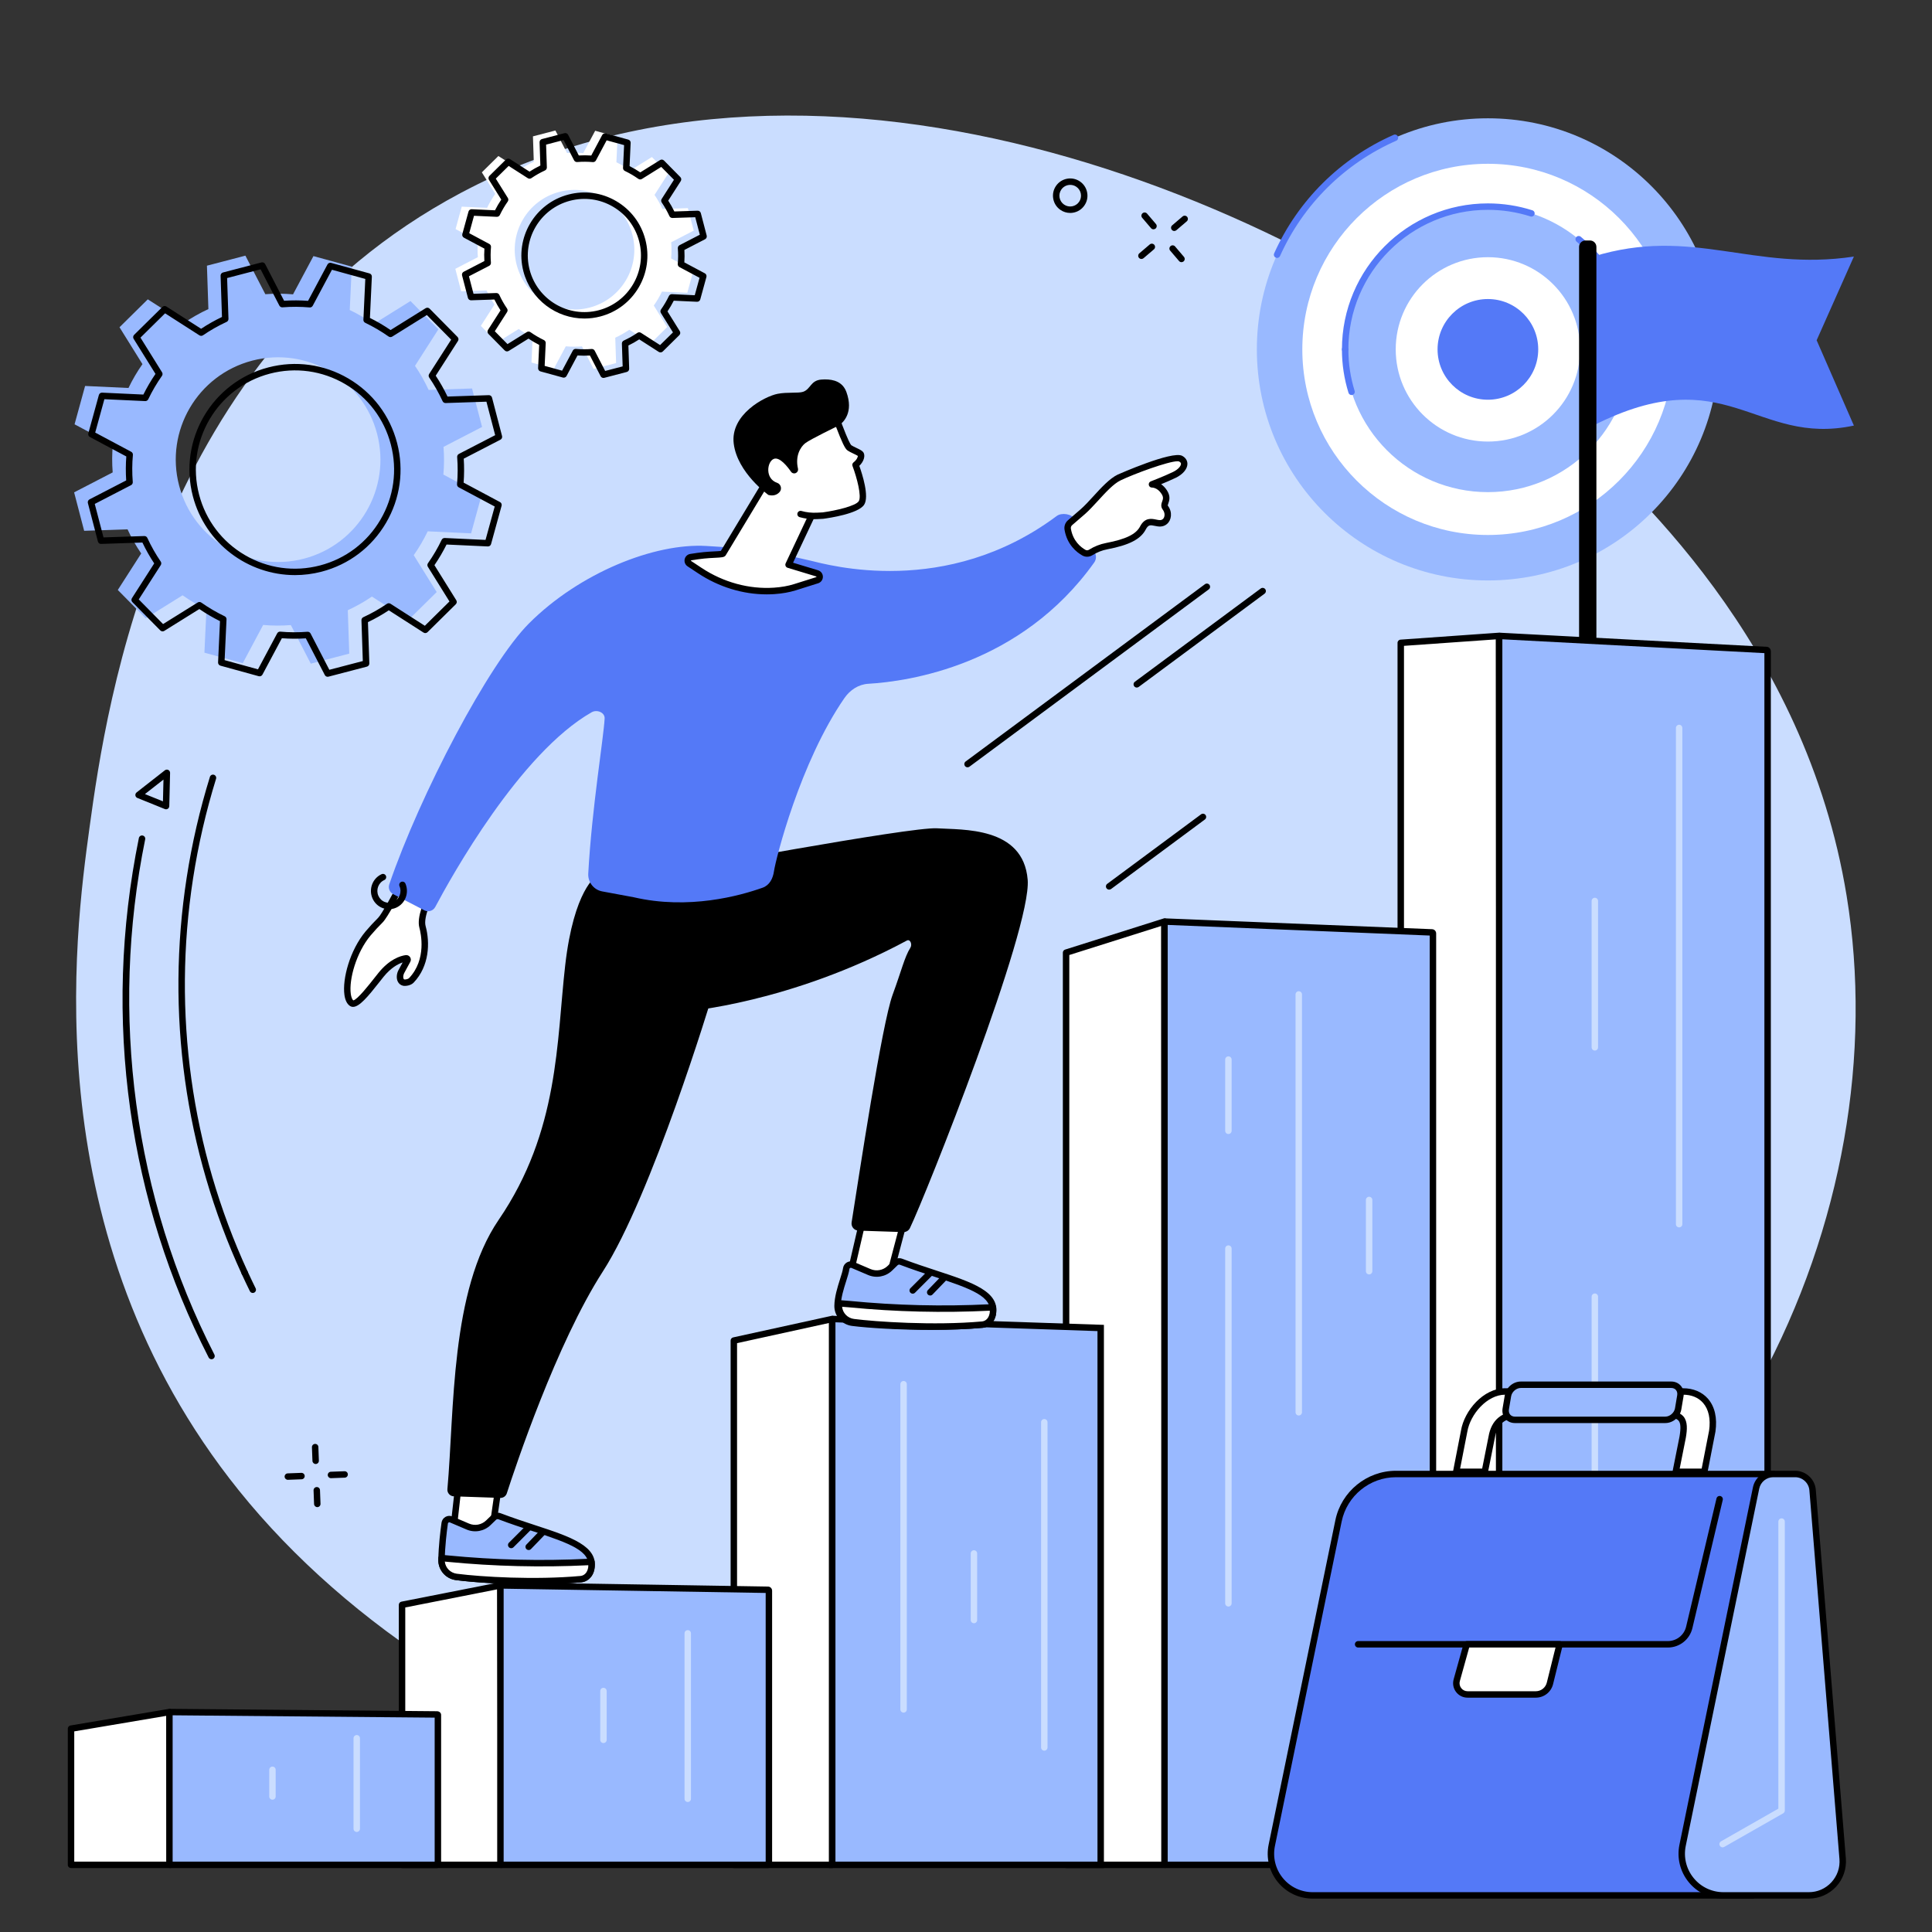 <?xml version="1.0" encoding="UTF-8"?> <svg xmlns="http://www.w3.org/2000/svg" xmlns:xlink="http://www.w3.org/1999/xlink" width="768" zoomAndPan="magnify" viewBox="0 0 576 576" height="768" preserveAspectRatio="xMidYMid meet" version="1.0"><rect x="0" y="0" width="576" height="576" fill="#333333" stroke="none"/><defs><clipPath id="5225ff4921"><path d="M 374 239.934 L 386 239.934 L 386 251 L 374 251 Z M 374 239.934 " clip-rule="nonzero"></path></clipPath><clipPath id="60148ce081"><path d="M 408 242 L 424.441 242 L 424.441 259 L 408 259 Z M 408 242 " clip-rule="nonzero"></path></clipPath><clipPath id="64edb1e552"><path d="M 364 277 L 375 277 L 375 287.934 L 364 287.934 Z M 364 277 " clip-rule="nonzero"></path></clipPath><clipPath id="5e18cf1ab7"><path d="M 351.691 266 L 359 266 L 359 274 L 351.691 274 Z M 351.691 266 " clip-rule="nonzero"></path></clipPath></defs><g clip-path="url(#5225ff4921)"><path fill="#2379be" d="M 383.02 250.652 L 377.309 250.652 C 375.91 250.652 374.773 249.523 374.773 248.129 L 374.773 242.453 C 374.773 241.062 375.91 239.934 377.309 239.934 L 383.02 239.934 C 384.418 239.934 385.559 241.062 385.559 242.453 L 385.559 248.133 C 385.555 249.523 384.418 250.652 383.02 250.652 Z M 377.309 240.508 C 376.23 240.508 375.352 241.379 375.352 242.453 L 375.352 248.129 C 375.352 249.203 376.23 250.074 377.309 250.074 L 383.02 250.074 C 384.098 250.074 384.977 249.203 384.977 248.129 L 384.977 242.453 C 384.977 241.383 384.098 240.512 383.02 240.512 L 377.309 240.512 Z M 377.309 240.508 " fill-opacity="1" fill-rule="nonzero"></path></g><path fill="#2379be" d="M 401.832 280.52 L 391.281 280.52 C 388.832 280.52 386.84 278.539 386.84 276.105 L 386.84 265.613 C 386.84 263.18 388.832 261.199 391.281 261.199 L 401.832 261.199 C 404.277 261.199 406.273 263.18 406.273 265.613 L 406.273 276.105 C 406.273 278.539 404.277 280.52 401.832 280.52 Z M 391.281 261.777 C 389.152 261.777 387.422 263.496 387.422 265.613 L 387.422 276.105 C 387.422 278.219 389.152 279.941 391.281 279.941 L 401.832 279.941 C 403.957 279.941 405.691 278.223 405.691 276.105 L 405.691 265.613 C 405.691 263.5 403.961 261.777 401.832 261.777 Z M 391.281 261.777 " fill-opacity="1" fill-rule="nonzero"></path><g clip-path="url(#60148ce081)"><path fill="#2379be" d="M 420.703 258.363 L 412.023 258.363 C 409.98 258.363 408.32 256.711 408.32 254.68 L 408.32 246.051 C 408.32 244.02 409.98 242.367 412.023 242.367 L 420.703 242.367 C 422.746 242.367 424.406 244.02 424.406 246.051 L 424.406 254.68 C 424.406 256.711 422.746 258.363 420.703 258.363 Z M 412.023 242.945 C 410.301 242.945 408.898 244.336 408.898 246.051 L 408.898 254.68 C 408.898 256.395 410.301 257.789 412.023 257.789 L 420.703 257.789 C 422.426 257.789 423.828 256.395 423.828 254.68 L 423.828 246.051 C 423.828 244.34 422.426 242.945 420.703 242.945 Z M 412.023 242.945 " fill-opacity="1" fill-rule="nonzero"></path></g><path fill="#2379be" d="M 379.879 268.32 L 376.141 268.32 C 375.172 268.32 374.383 267.535 374.383 266.57 L 374.383 262.855 C 374.383 261.891 375.172 261.105 376.141 261.105 L 379.879 261.105 C 380.848 261.105 381.637 261.891 381.637 262.855 L 381.637 266.57 C 381.637 267.535 380.848 268.32 379.879 268.32 Z M 376.141 261.684 C 375.492 261.684 374.961 262.211 374.961 262.855 L 374.961 266.574 C 374.961 267.219 375.492 267.746 376.141 267.746 L 379.879 267.746 C 380.527 267.746 381.059 267.219 381.059 266.574 L 381.059 262.855 C 381.059 262.211 380.527 261.684 379.879 261.684 Z M 376.141 261.684 " fill-opacity="1" fill-rule="nonzero"></path><g clip-path="url(#64edb1e552)"><path fill="#2379be" d="M 372.426 287.93 L 366.715 287.93 C 365.316 287.93 364.176 286.797 364.176 285.406 L 364.176 279.73 C 364.176 278.336 365.316 277.207 366.715 277.207 L 372.426 277.207 C 373.824 277.207 374.961 278.336 374.961 279.73 L 374.961 285.406 C 374.961 286.797 373.824 287.93 372.426 287.93 Z M 366.715 277.785 C 365.637 277.785 364.758 278.656 364.758 279.73 L 364.758 285.406 C 364.758 286.48 365.637 287.352 366.715 287.352 L 372.426 287.352 C 373.504 287.352 374.383 286.48 374.383 285.406 L 374.383 279.73 C 374.383 278.656 373.504 277.785 372.426 277.785 Z M 366.715 277.785 " fill-opacity="1" fill-rule="nonzero"></path></g><g clip-path="url(#5e18cf1ab7)"><path fill="#2379be" d="M 357.215 273.797 L 353.477 273.797 C 352.508 273.797 351.715 273.012 351.715 272.047 L 351.715 268.332 C 351.715 267.367 352.508 266.582 353.477 266.582 L 357.215 266.582 C 358.184 266.582 358.973 267.367 358.973 268.332 L 358.973 272.047 C 358.973 273.012 358.184 273.797 357.215 273.797 Z M 353.477 267.16 C 352.828 267.16 352.297 267.684 352.297 268.332 L 352.297 272.047 C 352.297 272.695 352.828 273.223 353.477 273.223 L 357.215 273.223 C 357.863 273.223 358.395 272.695 358.395 272.047 L 358.395 268.332 C 358.395 267.684 357.863 267.16 357.215 267.16 Z M 353.477 267.16 " fill-opacity="1" fill-rule="nonzero"></path></g><path fill="#caddff" d="M 137.336 57.539 C 245.086 0.215 389.438 59.773 464.656 125.793 C 486.148 144.652 538.25 191.707 550.555 267.121 C 565.832 360.793 515.812 474.34 401.074 522.906 C 276.191 575.77 136.559 525.668 71.203 444.348 C 10.086 368.289 22.316 278.73 26.688 246.738 C 31.816 209.203 47.066 105.566 137.336 57.539 " fill-opacity="1" fill-rule="nonzero"></path><path fill="#99b9ff" d="M 374.715 104.16 C 374.715 66.113 405.559 35.27 443.598 35.27 C 481.641 35.27 512.48 66.113 512.48 104.16 C 512.48 142.207 481.641 173.051 443.598 173.051 C 405.559 173.051 374.715 142.207 374.715 104.16 " fill-opacity="1" fill-rule="nonzero"></path><path fill="#ffffff" d="M 388.27 104.164 C 388.27 73.605 413.039 48.832 443.594 48.832 C 474.145 48.832 498.918 73.605 498.918 104.164 C 498.918 134.723 474.145 159.496 443.594 159.496 C 413.039 159.496 388.27 134.723 388.27 104.164 " fill-opacity="1" fill-rule="nonzero"></path><path fill="#99b9ff" d="M 401.043 104.16 C 401.043 80.652 420.094 61.598 443.598 61.598 C 467.102 61.598 486.156 80.652 486.156 104.16 C 486.156 127.668 467.102 146.723 443.598 146.723 C 420.094 146.723 401.043 127.668 401.043 104.16 " fill-opacity="1" fill-rule="nonzero"></path><path fill="#ffffff" d="M 416.117 104.16 C 416.117 88.98 428.422 76.68 443.598 76.68 C 458.777 76.68 471.078 88.98 471.078 104.16 C 471.078 119.34 458.777 131.645 443.598 131.645 C 428.422 131.645 416.117 119.34 416.117 104.16 " fill-opacity="1" fill-rule="nonzero"></path><path fill="#5479f7" d="M 428.59 104.16 C 428.59 95.871 435.309 89.152 443.594 89.152 C 451.887 89.152 458.602 95.871 458.602 104.16 C 458.602 112.453 451.887 119.172 443.594 119.172 C 435.309 119.172 428.59 112.453 428.59 104.16 " fill-opacity="1" fill-rule="nonzero"></path><path fill="#5479f7" d="M 380.746 76.898 C 380.617 76.898 380.48 76.867 380.352 76.809 C 379.867 76.594 379.652 76.023 379.871 75.539 C 386.98 59.73 399.633 47.176 415.496 40.199 C 415.98 39.984 416.547 40.207 416.762 40.688 C 416.977 41.176 416.754 41.742 416.27 41.957 C 400.84 48.746 388.535 60.949 381.617 76.328 C 381.461 76.68 381.109 76.898 380.746 76.898 " fill-opacity="1" fill-rule="nonzero"></path><path fill="#5479f7" d="M 402.953 117.781 C 402.543 117.781 402.164 117.52 402.035 117.105 C 400.738 112.93 400.078 108.574 400.078 104.164 C 400.078 103.633 400.508 103.203 401.039 103.203 C 401.57 103.203 402 103.633 402 104.164 C 402 108.383 402.625 112.543 403.867 116.535 C 404.023 117.043 403.742 117.578 403.238 117.738 C 403.141 117.766 403.043 117.781 402.953 117.781 " fill-opacity="1" fill-rule="nonzero"></path><path fill="#5479f7" d="M 485.289 96.543 C 484.844 96.543 484.441 96.227 484.352 95.773 C 482.457 86.527 477.383 78.102 470.059 72.059 C 469.648 71.719 469.594 71.113 469.926 70.703 C 470.266 70.297 470.867 70.238 471.281 70.578 C 478.941 76.898 484.25 85.715 486.23 95.391 C 486.336 95.91 486 96.418 485.484 96.523 C 485.418 96.535 485.352 96.543 485.289 96.543 " fill-opacity="1" fill-rule="nonzero"></path><path fill="#5479f7" d="M 401.043 105.121 C 400.508 105.121 400.082 104.691 400.082 104.16 C 400.082 80.164 419.602 60.641 443.594 60.641 C 448.129 60.641 452.59 61.332 456.871 62.703 C 457.375 62.863 457.652 63.402 457.492 63.906 C 457.328 64.414 456.789 64.691 456.285 64.527 C 452.199 63.223 447.93 62.559 443.594 62.559 C 420.66 62.559 401.996 81.219 401.996 104.16 C 401.996 104.691 401.57 105.121 401.043 105.121 " fill-opacity="1" fill-rule="nonzero"></path><path fill="#5479f7" d="M 552.711 126.879 C 523.219 133.172 514.777 106.727 474.988 126.879 L 474.988 76.492 C 504.598 67.379 522.539 81.035 552.711 76.492 L 541.609 101.445 L 552.711 126.879 " fill-opacity="1" fill-rule="nonzero"></path><path fill="#000000" d="M 474.031 201.637 L 472.695 201.637 C 471.641 201.637 470.781 200.781 470.781 199.723 L 470.781 73.617 C 470.781 72.555 471.641 71.695 472.695 71.695 L 474.031 71.695 C 475.09 71.695 475.945 72.555 475.945 73.617 L 475.945 199.723 C 475.945 200.781 475.09 201.637 474.031 201.637 " fill-opacity="1" fill-rule="nonzero"></path><path fill="#ffffff" d="M 447.242 555.93 L 417.613 555.93 L 417.613 191.66 L 446.945 189.586 L 447.242 555.93 " fill-opacity="1" fill-rule="nonzero"></path><path fill="#000000" d="M 418.578 554.973 L 446.285 554.973 L 445.988 190.617 L 418.578 192.551 Z M 447.246 556.891 L 417.613 556.891 C 417.082 556.891 416.656 556.461 416.656 555.93 L 416.656 191.656 C 416.656 191.152 417.047 190.734 417.547 190.699 L 446.883 188.625 C 447.141 188.609 447.406 188.699 447.602 188.883 C 447.797 189.066 447.91 189.316 447.91 189.582 L 448.203 555.93 C 448.203 556.188 448.102 556.43 447.926 556.609 C 447.746 556.789 447.5 556.891 447.246 556.891 " fill-opacity="1" fill-rule="nonzero"></path><path fill="#99b9ff" d="M 526.691 555.93 L 447.242 555.93 C 447.078 555.93 446.945 555.746 446.945 555.52 L 446.945 190.02 C 446.945 189.781 447.09 189.598 447.254 189.605 L 526.703 193.797 C 526.859 193.805 526.988 193.988 526.988 194.211 L 526.988 555.52 C 526.988 555.746 526.855 555.93 526.691 555.93 " fill-opacity="1" fill-rule="nonzero"></path><path fill="#000000" d="M 447.906 554.973 L 526.031 554.973 L 526.031 194.723 L 447.906 190.594 Z M 526.691 556.891 L 447.246 556.891 C 446.539 556.891 445.988 556.289 445.988 555.52 L 445.988 190.016 C 445.988 189.613 446.145 189.234 446.414 188.977 C 446.66 188.746 446.98 188.625 447.305 188.641 L 526.754 192.84 C 527.426 192.871 527.949 193.477 527.949 194.211 L 527.949 555.52 C 527.949 556.289 527.398 556.891 526.691 556.891 " fill-opacity="1" fill-rule="nonzero"></path><path fill="#caddff" d="M 500.613 365.926 C 500.082 365.926 499.652 365.492 499.652 364.965 L 499.652 217.035 C 499.652 216.504 500.082 216.074 500.613 216.074 C 501.141 216.074 501.57 216.504 501.57 217.035 L 501.57 364.965 C 501.57 365.492 501.141 365.926 500.613 365.926 " fill-opacity="1" fill-rule="nonzero"></path><path fill="#caddff" d="M 475.484 313.211 C 474.949 313.211 474.52 312.785 474.52 312.254 L 474.52 268.613 C 474.52 268.082 474.949 267.652 475.484 267.652 C 476.012 267.652 476.438 268.082 476.438 268.613 L 476.438 312.254 C 476.438 312.785 476.012 313.211 475.484 313.211 " fill-opacity="1" fill-rule="nonzero"></path><path fill="#caddff" d="M 475.484 462.855 C 474.949 462.855 474.52 462.422 474.52 461.895 L 474.52 386.59 C 474.52 386.059 474.949 385.629 475.484 385.629 C 476.012 385.629 476.438 386.059 476.438 386.59 L 476.438 461.895 C 476.438 462.422 476.012 462.855 475.484 462.855 " fill-opacity="1" fill-rule="nonzero"></path><path fill="#ffffff" d="M 347.332 555.977 L 317.836 555.977 L 317.836 284.02 L 347.172 274.754 L 347.332 555.977 " fill-opacity="1" fill-rule="nonzero"></path><path fill="#000000" d="M 318.797 555.016 L 346.371 555.016 L 346.211 276.066 L 318.797 284.727 Z M 347.332 556.934 L 317.836 556.934 C 317.305 556.934 316.875 556.504 316.875 555.977 L 316.875 284.02 C 316.875 283.602 317.148 283.23 317.547 283.105 L 346.879 273.84 C 347.172 273.746 347.492 273.801 347.738 273.98 C 347.984 274.16 348.129 274.449 348.129 274.754 L 348.289 555.977 C 348.289 556.227 348.191 556.473 348.008 556.652 C 347.828 556.832 347.586 556.934 347.332 556.934 " fill-opacity="1" fill-rule="nonzero"></path><path fill="#99b9ff" d="M 426.914 555.977 L 347.469 555.977 C 347.301 555.977 347.172 555.832 347.172 555.656 L 347.172 275.082 C 347.172 274.902 347.312 274.762 347.477 274.766 L 426.926 277.988 C 427.086 277.992 427.211 278.137 427.211 278.301 L 427.211 555.656 C 427.211 555.832 427.078 555.977 426.914 555.977 " fill-opacity="1" fill-rule="nonzero"></path><path fill="#000000" d="M 348.133 555.016 L 426.25 555.016 L 426.25 278.922 L 348.133 275.754 Z M 426.918 556.934 L 347.469 556.934 C 346.777 556.934 346.211 556.363 346.211 555.656 L 346.211 275.082 C 346.211 274.73 346.355 274.395 346.605 274.152 C 346.848 273.918 347.18 273.785 347.516 273.805 L 426.965 277.027 C 427.645 277.055 428.172 277.613 428.172 278.301 L 428.172 555.656 C 428.172 556.363 427.609 556.934 426.918 556.934 " fill-opacity="1" fill-rule="nonzero"></path><path fill="#caddff" d="M 387.207 422.012 C 386.68 422.012 386.25 421.578 386.25 421.051 L 386.25 296.48 C 386.25 295.949 386.68 295.523 387.207 295.523 C 387.738 295.523 388.168 295.949 388.168 296.48 L 388.168 421.051 C 388.168 421.578 387.738 422.012 387.207 422.012 " fill-opacity="1" fill-rule="nonzero"></path><path fill="#caddff" d="M 366.234 338.09 C 365.703 338.09 365.273 337.66 365.273 337.129 L 365.273 315.895 C 365.273 315.367 365.703 314.938 366.234 314.938 C 366.762 314.938 367.195 315.367 367.195 315.895 L 367.195 337.129 C 367.195 337.66 366.762 338.09 366.234 338.09 " fill-opacity="1" fill-rule="nonzero"></path><path fill="#caddff" d="M 366.234 478.969 C 365.703 478.969 365.273 478.539 365.273 478.008 L 365.273 372.246 C 365.273 371.719 365.703 371.289 366.234 371.289 C 366.762 371.289 367.195 371.719 367.195 372.246 L 367.195 478.008 C 367.195 478.539 366.762 478.969 366.234 478.969 " fill-opacity="1" fill-rule="nonzero"></path><path fill="#caddff" d="M 408.184 379.949 C 407.652 379.949 407.223 379.52 407.223 378.988 L 407.223 357.754 C 407.223 357.227 407.652 356.797 408.184 356.797 C 408.711 356.797 409.145 357.227 409.145 357.754 L 409.145 378.988 C 409.145 379.52 408.711 379.949 408.184 379.949 " fill-opacity="1" fill-rule="nonzero"></path><path fill="#ffffff" d="M 248.117 555.977 L 218.785 555.977 L 218.785 399.672 L 248.117 393.234 L 248.117 555.977 " fill-opacity="1" fill-rule="nonzero"></path><path fill="#000000" d="M 219.742 555.016 L 247.16 555.016 L 247.16 394.43 L 219.742 400.441 Z M 248.117 556.934 L 218.785 556.934 C 218.258 556.934 217.824 556.504 217.824 555.977 L 217.824 399.672 C 217.824 399.219 218.141 398.828 218.578 398.73 L 247.914 392.301 C 248.195 392.238 248.492 392.309 248.723 392.492 C 248.949 392.672 249.078 392.949 249.078 393.234 L 249.078 555.977 C 249.078 556.504 248.648 556.934 248.117 556.934 " fill-opacity="1" fill-rule="nonzero"></path><path fill="#99b9ff" d="M 328.16 555.977 L 248.117 555.977 L 248.117 393.578 C 248.117 393.395 248.273 393.242 248.461 393.246 L 328.16 395.922 L 328.16 555.977 " fill-opacity="1" fill-rule="nonzero"></path><path fill="#000000" d="M 249.078 555.016 L 327.199 555.016 L 327.199 396.848 L 249.078 394.23 Z M 329.117 556.934 L 247.16 556.934 L 247.16 393.578 C 247.16 393.23 247.305 392.895 247.555 392.652 C 247.801 392.41 248.137 392.273 248.492 392.289 L 329.117 394.992 L 329.117 556.934 " fill-opacity="1" fill-rule="nonzero"></path><path fill="#caddff" d="M 269.395 510.598 C 268.867 510.598 268.434 510.168 268.434 509.637 L 268.434 412.684 C 268.434 412.152 268.867 411.723 269.395 411.723 C 269.926 411.723 270.355 412.152 270.355 412.684 L 270.355 509.637 C 270.355 510.168 269.926 510.598 269.395 510.598 " fill-opacity="1" fill-rule="nonzero"></path><path fill="#caddff" d="M 311.348 521.938 C 310.816 521.938 310.387 521.504 310.387 520.977 L 310.387 424.023 C 310.387 423.492 310.816 423.066 311.348 423.066 C 311.875 423.066 312.305 423.492 312.305 424.023 L 312.305 520.977 C 312.305 521.504 311.875 521.938 311.348 521.938 " fill-opacity="1" fill-rule="nonzero"></path><path fill="#caddff" d="M 290.371 483.949 C 289.84 483.949 289.41 483.52 289.41 482.988 L 289.41 463.145 C 289.41 462.617 289.84 462.184 290.371 462.184 C 290.902 462.184 291.332 462.617 291.332 463.145 L 291.332 482.988 C 291.332 483.52 290.902 483.949 290.371 483.949 " fill-opacity="1" fill-rule="nonzero"></path><path fill="#ffffff" d="M 149.473 555.977 L 119.863 555.977 L 119.863 478.453 L 149.195 472.668 L 149.473 555.977 " fill-opacity="1" fill-rule="nonzero"></path><path fill="#000000" d="M 120.824 555.016 L 148.512 555.016 L 148.238 473.836 L 120.824 479.242 Z M 149.473 556.934 L 119.863 556.934 C 119.332 556.934 118.902 556.504 118.902 555.977 L 118.902 478.453 C 118.902 477.996 119.227 477.598 119.68 477.512 L 149.012 471.727 C 149.293 471.672 149.582 471.746 149.805 471.926 C 150.023 472.105 150.152 472.379 150.156 472.664 L 150.434 555.973 C 150.434 556.227 150.336 556.469 150.152 556.652 C 149.977 556.832 149.73 556.934 149.473 556.934 " fill-opacity="1" fill-rule="nonzero"></path><path fill="#99b9ff" d="M 228.957 555.977 L 149.473 555.977 C 149.32 555.977 149.195 555.852 149.195 555.695 L 149.195 472.953 C 149.195 472.797 149.324 472.672 149.48 472.676 L 228.965 473.969 C 229.113 473.973 229.238 474.098 229.238 474.25 L 229.238 555.695 C 229.238 555.852 229.109 555.977 228.957 555.977 " fill-opacity="1" fill-rule="nonzero"></path><path fill="#000000" d="M 150.156 555.016 L 228.277 555.016 L 228.277 474.918 L 150.156 473.645 Z M 228.957 556.934 L 149.473 556.934 C 148.793 556.934 148.234 556.379 148.234 555.695 L 148.234 472.953 C 148.234 472.617 148.367 472.305 148.605 472.066 C 148.844 471.836 149.16 471.715 149.496 471.715 L 228.977 473.012 C 229.648 473.02 230.195 473.574 230.195 474.25 L 230.195 555.695 C 230.195 556.379 229.641 556.934 228.957 556.934 " fill-opacity="1" fill-rule="nonzero"></path><path fill="#caddff" d="M 205.047 537.246 C 204.516 537.246 204.086 536.816 204.086 536.285 L 204.086 486.961 C 204.086 486.426 204.516 486 205.047 486 C 205.578 486 206.004 486.426 206.004 486.961 L 206.004 536.285 C 206.004 536.816 205.578 537.246 205.047 537.246 " fill-opacity="1" fill-rule="nonzero"></path><path fill="#caddff" d="M 179.914 519.668 C 179.383 519.668 178.953 519.238 178.953 518.707 L 178.953 504.156 C 178.953 503.625 179.383 503.195 179.914 503.195 C 180.445 503.195 180.875 503.625 180.875 504.156 L 180.875 518.707 C 180.875 519.238 180.445 519.668 179.914 519.668 " fill-opacity="1" fill-rule="nonzero"></path><path fill="#ffffff" d="M 50.789 555.977 L 21.176 555.977 L 21.176 515.375 L 50.512 510.426 L 50.789 555.977 " fill-opacity="1" fill-rule="nonzero"></path><path fill="#000000" d="M 22.137 555.016 L 49.824 555.016 L 49.559 511.559 L 22.137 516.188 Z M 50.789 556.934 L 21.176 556.934 C 20.645 556.934 20.215 556.504 20.215 555.977 L 20.215 515.375 C 20.215 514.91 20.555 514.508 21.016 514.43 L 50.348 509.48 C 50.625 509.43 50.91 509.508 51.129 509.688 C 51.344 509.871 51.469 510.137 51.469 510.422 L 51.75 555.969 C 51.75 556.227 51.648 556.469 51.469 556.648 C 51.289 556.828 51.043 556.934 50.789 556.934 " fill-opacity="1" fill-rule="nonzero"></path><path fill="#99b9ff" d="M 130.27 555.977 L 50.789 555.977 C 50.637 555.977 50.512 555.906 50.512 555.82 L 50.512 510.582 C 50.512 510.496 50.637 510.426 50.793 510.43 L 130.277 511.137 C 130.43 511.141 130.551 511.207 130.551 511.289 L 130.551 555.82 C 130.551 555.906 130.426 555.977 130.27 555.977 " fill-opacity="1" fill-rule="nonzero"></path><path fill="#000000" d="M 51.469 555.016 L 129.59 555.016 L 129.59 512.09 L 51.469 511.395 Z M 130.27 556.934 L 50.789 556.934 C 50.094 556.934 49.551 556.445 49.551 555.82 L 49.551 510.582 C 49.551 510.297 49.664 510.031 49.867 509.824 C 50.102 509.598 50.445 509.473 50.801 509.469 L 130.285 510.18 C 130.984 510.184 131.512 510.66 131.512 511.289 L 131.512 555.82 C 131.512 556.445 130.965 556.934 130.27 556.934 " fill-opacity="1" fill-rule="nonzero"></path><path fill="#caddff" d="M 106.359 546.172 C 105.832 546.172 105.398 545.738 105.398 545.211 L 105.398 518.238 C 105.398 517.707 105.832 517.277 106.359 517.277 C 106.891 517.277 107.32 517.707 107.32 518.238 L 107.32 545.211 C 107.32 545.738 106.891 546.172 106.359 546.172 " fill-opacity="1" fill-rule="nonzero"></path><path fill="#caddff" d="M 81.23 536.559 C 80.699 536.559 80.27 536.129 80.27 535.598 L 80.27 527.645 C 80.27 527.113 80.699 526.684 81.23 526.684 C 81.758 526.684 82.188 527.113 82.188 527.645 L 82.188 535.598 C 82.188 536.129 81.758 536.559 81.23 536.559 " fill-opacity="1" fill-rule="nonzero"></path><path fill="#ffffff" d="M 138.031 430.801 L 135.133 456.523 L 146.074 461.082 L 150.102 433.035 L 138.031 430.801 " fill-opacity="1" fill-rule="nonzero"></path><path fill="#000000" d="M 136.168 455.918 L 145.301 459.719 L 149.023 433.809 L 138.871 431.93 Z M 146.074 462.043 C 145.949 462.043 145.824 462.016 145.703 461.965 L 134.766 457.414 C 134.367 457.246 134.133 456.844 134.18 456.418 L 137.078 430.691 C 137.109 430.426 137.246 430.188 137.461 430.027 C 137.676 429.867 137.945 429.809 138.207 429.855 L 150.277 432.09 C 150.781 432.184 151.125 432.66 151.051 433.172 L 147.023 461.219 C 146.98 461.512 146.805 461.77 146.547 461.918 C 146.402 462 146.238 462.043 146.074 462.043 " fill-opacity="1" fill-rule="nonzero"></path><path fill="#99b9ff" d="M 132.586 454.098 C 132.242 456.535 131.688 461.059 131.641 465.117 C 131.609 467.664 133.523 469.812 136.047 470.133 C 143.191 471.051 159.395 472.055 173.195 470.801 C 174.137 470.719 175.809 470.031 176.273 467.668 C 177.836 459.746 164.055 457.805 148.949 452.059 C 148.355 451.832 147.688 451.965 147.23 452.41 L 145.602 453.988 C 143.973 455.566 141.555 456.012 139.469 455.121 L 134.512 453.008 C 133.668 452.648 132.715 453.191 132.586 454.098 " fill-opacity="1" fill-rule="nonzero"></path><path fill="#000000" d="M 133.535 454.23 C 133.207 456.57 132.645 461.098 132.598 465.129 C 132.574 467.176 134.109 468.922 136.172 469.184 C 143.535 470.129 159.449 471.086 173.105 469.848 C 173.406 469.82 174.918 469.578 175.332 467.484 C 176.316 462.492 170.043 460.176 158.867 456.508 C 155.574 455.426 152.168 454.309 148.605 452.957 C 148.363 452.863 148.086 452.918 147.898 453.098 L 146.27 454.672 C 144.359 456.527 141.539 457.051 139.09 456.004 L 134.137 453.891 C 133.965 453.82 133.824 453.875 133.754 453.91 C 133.684 453.953 133.562 454.043 133.535 454.23 Z M 158.816 472.352 C 149.516 472.352 140.84 471.719 135.926 471.086 C 132.902 470.699 130.645 468.125 130.68 465.105 C 130.727 460.969 131.301 456.348 131.637 453.961 C 131.742 453.23 132.168 452.605 132.809 452.238 C 133.453 451.875 134.211 451.836 134.891 452.125 L 139.844 454.242 C 141.578 454.98 143.578 454.609 144.934 453.297 L 146.566 451.719 C 147.281 451.023 148.352 450.805 149.289 451.164 C 152.809 452.5 156.191 453.613 159.465 454.688 C 170.145 458.188 178.578 460.957 177.215 467.855 C 176.691 470.52 174.766 471.625 173.281 471.762 C 168.582 472.184 163.617 472.352 158.816 472.352 " fill-opacity="1" fill-rule="nonzero"></path><path fill="#ffffff" d="M 131.652 464.504 C 131.652 464.504 131.641 464.918 131.641 465.117 C 131.609 467.664 133.523 469.812 136.047 470.133 C 143.191 471.051 159.395 472.055 173.195 470.801 C 174.137 470.719 175.809 470.031 176.273 467.668 C 176.418 466.945 176.328 465.645 176.328 465.645 L 175.352 465.691 C 161.406 466.379 147.43 466.047 133.531 464.688 L 131.652 464.504 " fill-opacity="1" fill-rule="nonzero"></path><path fill="#000000" d="M 132.617 465.562 C 132.801 467.418 134.262 468.938 136.172 469.184 C 143.535 470.129 159.449 471.086 173.105 469.848 C 173.406 469.82 174.918 469.578 175.332 467.484 C 175.375 467.27 175.391 466.957 175.395 466.652 C 161.453 467.336 147.336 467 133.438 465.645 Z M 158.816 472.352 C 149.516 472.352 140.84 471.719 135.926 471.086 C 132.902 470.699 130.645 468.125 130.68 465.105 L 130.691 464.488 C 130.695 464.219 130.812 463.965 131.012 463.789 C 131.211 463.609 131.477 463.527 131.742 463.551 L 133.625 463.734 C 147.426 465.082 161.449 465.418 175.305 464.73 L 176.281 464.684 C 176.801 464.645 177.25 465.055 177.285 465.578 C 177.297 465.727 177.379 467.031 177.215 467.855 C 176.691 470.52 174.766 471.625 173.281 471.762 C 168.582 472.184 163.617 472.352 158.816 472.352 " fill-opacity="1" fill-rule="nonzero"></path><path fill="#000000" d="M 152.414 461.574 C 152.168 461.574 151.922 461.48 151.734 461.293 C 151.359 460.918 151.359 460.309 151.734 459.934 L 157.035 454.633 C 157.41 454.258 158.02 454.258 158.395 454.629 C 158.766 455.004 158.766 455.613 158.395 455.988 L 153.094 461.293 C 152.906 461.48 152.66 461.574 152.414 461.574 " fill-opacity="1" fill-rule="nonzero"></path><path fill="#000000" d="M 157.621 462.125 C 157.383 462.125 157.141 462.035 156.957 461.855 C 156.574 461.488 156.562 460.879 156.93 460.5 L 161.164 456.098 C 161.531 455.715 162.141 455.703 162.523 456.07 C 162.902 456.438 162.914 457.047 162.547 457.43 L 158.312 461.828 C 158.125 462.023 157.871 462.125 157.621 462.125 " fill-opacity="1" fill-rule="nonzero"></path><path fill="#000000" d="M 177.766 261.25 C 177.766 261.25 171.105 265.117 168.508 287.785 C 165.906 310.449 166.773 337.172 148.676 363.672 C 134.219 384.836 135.488 420.551 133.387 443.961 C 133.285 445.09 134.156 446.07 135.289 446.109 L 149.148 446.582 C 150.031 446.617 150.824 446.059 151.098 445.219 C 153.574 437.547 165.891 400.539 179.727 379.078 C 194.352 356.402 212.133 297.535 212.133 297.535 C 212.133 297.535 208.832 282.652 208.375 268.395 C 207.914 254.133 177.766 261.25 177.766 261.25 " fill-opacity="1" fill-rule="nonzero"></path><path fill="#ffffff" d="M 259.379 354.48 L 253.535 379.703 L 263.879 385.488 L 271.109 358.094 L 259.379 354.48 " fill-opacity="1" fill-rule="nonzero"></path><path fill="#000000" d="M 254.633 379.219 L 263.266 384.051 L 269.949 358.738 L 260.082 355.703 Z M 263.879 386.449 C 263.719 386.449 263.555 386.41 263.41 386.328 L 253.066 380.539 C 252.695 380.332 252.504 379.902 252.602 379.488 L 258.445 354.266 C 258.504 354.004 258.668 353.785 258.898 353.648 C 259.129 353.52 259.406 353.488 259.664 353.566 L 271.395 357.176 C 271.887 357.328 272.172 357.84 272.039 358.336 L 264.805 385.734 C 264.73 386.023 264.527 386.258 264.254 386.375 C 264.133 386.426 264.004 386.449 263.879 386.449 " fill-opacity="1" fill-rule="nonzero"></path><path fill="#99b9ff" d="M 252.293 378.215 C 251.949 380.656 249.758 385.277 249.711 389.332 C 249.68 391.879 251.594 394.027 254.121 394.352 C 261.262 395.27 279.102 396.172 292.902 394.922 C 293.844 394.836 295.516 394.148 295.98 391.785 C 297.543 383.863 283.762 381.922 268.652 376.176 C 268.062 375.953 267.395 376.086 266.938 376.527 L 265.309 378.105 C 263.68 379.684 261.262 380.129 259.172 379.238 L 254.219 377.125 C 253.375 376.766 252.422 377.309 252.293 378.215 " fill-opacity="1" fill-rule="nonzero"></path><path fill="#000000" d="M 253.242 378.348 C 253.105 379.328 252.719 380.555 252.27 381.969 C 251.566 384.18 250.695 386.93 250.672 389.344 C 250.648 391.391 252.184 393.137 254.242 393.398 C 260.711 394.234 278.668 395.246 292.812 393.965 C 293.113 393.938 294.625 393.695 295.039 391.602 C 296.023 386.609 289.746 384.293 278.574 380.629 C 275.277 379.543 271.871 378.426 268.312 377.074 C 268.066 376.98 267.789 377.035 267.605 377.215 L 265.977 378.793 C 264.062 380.645 261.246 381.168 258.797 380.121 L 253.84 378.008 C 253.672 377.938 253.527 377.988 253.461 378.031 C 253.391 378.07 253.27 378.16 253.242 378.348 Z M 277.434 396.488 C 268.086 396.488 259.004 395.945 253.996 395.305 C 250.973 394.914 248.715 392.344 248.75 389.32 C 248.781 386.625 249.699 383.723 250.438 381.391 C 250.859 380.059 251.227 378.906 251.344 378.082 C 251.445 377.348 251.875 376.723 252.516 376.355 C 253.16 375.996 253.918 375.957 254.594 376.242 L 259.547 378.359 C 261.285 379.098 263.285 378.727 264.641 377.414 L 266.27 375.836 C 266.988 375.141 268.059 374.922 268.996 375.281 C 272.516 376.621 275.898 377.73 279.172 378.805 C 289.852 382.309 298.281 385.074 296.922 391.973 C 296.395 394.641 294.473 395.742 292.988 395.875 C 288.191 396.312 282.766 396.488 277.434 396.488 " fill-opacity="1" fill-rule="nonzero"></path><path fill="#ffffff" d="M 250.098 388.551 C 250.098 388.551 250.09 388.965 250.09 389.164 C 250.059 391.711 251.973 393.859 254.5 394.184 C 261.641 395.098 279.102 396.172 292.902 394.922 C 293.844 394.836 295.516 394.148 295.98 391.785 C 296.121 391.062 296.035 389.762 296.035 389.762 L 295.059 389.809 C 281.113 390.496 267.133 390.164 253.238 388.809 L 250.098 388.551 " fill-opacity="1" fill-rule="nonzero"></path><path fill="#000000" d="M 251.062 389.594 C 251.238 391.457 252.703 392.984 254.621 393.23 C 260.875 394.035 278.438 395.27 292.812 393.965 C 293.113 393.938 294.625 393.695 295.039 391.602 C 295.082 391.387 295.098 391.074 295.102 390.766 C 281.16 391.453 267.043 391.117 253.145 389.762 Z M 278.758 396.453 C 268.402 396.453 258.707 395.691 254.375 395.133 C 251.348 394.746 249.094 392.176 249.129 389.152 L 249.141 388.535 C 249.145 388.27 249.258 388.02 249.453 387.84 C 249.652 387.664 249.91 387.578 250.176 387.598 L 253.316 387.852 C 267.133 389.199 281.156 389.535 295.012 388.848 L 295.988 388.801 C 296.516 388.77 296.957 389.176 296.992 389.695 C 297.004 389.844 297.082 391.148 296.922 391.973 C 296.395 394.641 294.473 395.742 292.988 395.875 C 288.41 396.293 283.512 396.453 278.758 396.453 " fill-opacity="1" fill-rule="nonzero"></path><path fill="#000000" d="M 272.121 385.691 C 271.871 385.691 271.629 385.598 271.438 385.41 C 271.066 385.035 271.066 384.426 271.438 384.055 L 276.742 378.75 C 277.117 378.375 277.723 378.375 278.098 378.75 C 278.473 379.121 278.473 379.73 278.098 380.105 L 272.797 385.41 C 272.609 385.598 272.363 385.691 272.121 385.691 " fill-opacity="1" fill-rule="nonzero"></path><path fill="#000000" d="M 277.328 386.242 C 277.086 386.242 276.848 386.152 276.66 385.973 C 276.281 385.605 276.27 384.996 276.637 384.617 L 280.871 380.215 C 281.238 379.832 281.844 379.82 282.227 380.188 C 282.609 380.559 282.621 381.164 282.254 381.547 L 278.02 385.945 C 277.828 386.145 277.578 386.242 277.328 386.242 " fill-opacity="1" fill-rule="nonzero"></path><path fill="#000000" d="M 204.465 301.531 C 204.465 301.531 235.602 299.082 270.355 280.418 C 271.379 279.867 272.043 281.566 271.418 282.551 C 269.668 285.32 268.742 289.469 266.129 296.555 C 262.918 305.273 256.133 350.391 253.898 364.43 C 253.699 365.699 254.652 366.855 255.938 366.895 L 269.301 367.332 C 270.145 367.359 270.926 366.887 271.289 366.125 C 276.113 356.082 307.59 277.016 306.391 262.293 C 305.09 246.371 286.918 247.438 279.34 246.949 C 271.496 246.445 200.41 259.734 200.41 259.734 L 204.465 301.531 " fill-opacity="1" fill-rule="nonzero"></path><path fill="#ffffff" d="M 109.754 278.281 C 110.828 277 112.223 275.492 113.422 274.309 C 114.969 272.777 120.137 262.719 120.137 262.719 L 129.172 265.277 C 129.172 265.277 124.949 272.672 125.965 276.348 C 126.906 279.777 127.652 287.02 122.637 292.289 C 122.059 292.895 120.801 293.055 120.359 292.949 C 119.051 292.645 119.023 290.828 119.668 289.641 L 121.48 286.305 C 121.637 286.012 121.398 285.664 121.066 285.711 C 119.711 285.902 116.73 286.77 113.609 290.621 C 111.207 293.582 106.449 300.191 104.852 299.098 C 101.992 297.141 103.859 285.305 109.754 278.281 " fill-opacity="1" fill-rule="nonzero"></path><path fill="#000000" d="M 110.488 278.895 C 106.223 283.98 103.992 292.012 104.582 296.324 C 104.711 297.266 104.977 297.957 105.324 298.254 C 106.535 298.062 110.098 293.52 111.637 291.559 C 112.086 290.988 112.504 290.461 112.863 290.016 C 116.145 285.969 119.328 284.984 120.934 284.758 C 121.445 284.688 121.949 284.906 122.242 285.332 C 122.539 285.758 122.57 286.305 122.32 286.762 L 120.512 290.102 C 120.219 290.641 120.129 291.375 120.312 291.781 C 120.383 291.938 120.469 291.992 120.578 292.016 C 120.844 292.059 121.672 291.906 121.941 291.629 C 127.285 286.016 125.457 278.133 125.039 276.605 C 124.156 273.41 126.566 268.18 127.758 265.875 L 120.629 263.855 C 119.363 266.293 115.512 273.59 114.098 274.988 C 112.902 276.168 111.52 277.664 110.488 278.895 Z M 105.391 298.305 L 105.398 298.305 Z M 105.254 300.188 C 104.918 300.188 104.602 300.09 104.309 299.891 C 103.449 299.301 102.902 298.191 102.684 296.59 C 102.035 291.887 104.277 283.312 109.016 277.664 C 110.102 276.371 111.496 274.863 112.746 273.625 C 113.793 272.59 117.312 266.117 119.285 262.281 C 119.492 261.871 119.957 261.672 120.398 261.793 L 129.434 264.355 C 129.719 264.438 129.949 264.645 130.062 264.918 C 130.172 265.191 130.152 265.5 130.008 265.758 C 128.887 267.715 126.145 273.398 126.891 276.098 C 128.242 281.012 128.02 288.023 123.332 292.949 C 122.457 293.867 120.82 294.043 120.145 293.883 C 119.43 293.719 118.867 293.25 118.559 292.566 C 118.129 291.605 118.23 290.277 118.824 289.184 L 120.043 286.938 C 118.664 287.395 116.555 288.512 114.355 291.223 C 114 291.664 113.59 292.184 113.148 292.746 C 109.691 297.148 107.145 300.188 105.254 300.188 " fill-opacity="1" fill-rule="nonzero"></path><path fill="#5479f7" d="M 326.363 164.676 L 320.527 154.828 C 319.566 153.211 316.543 152.719 315.035 153.844 C 282.035 178.445 246.926 168.41 241.504 167.117 C 228.047 163.914 221.27 163.426 210.648 162.777 C 195.105 161.832 172.742 170.82 157.695 185.875 C 145.727 197.844 125.309 236.676 116.055 263.652 C 115.664 264.781 116.164 266.027 117.23 266.582 L 126.516 271.402 C 127.695 272.016 129.141 271.566 129.766 270.395 C 134.492 261.488 154.973 224.543 176.406 212.344 C 177.98 211.453 180.352 212.398 180.262 214.207 C 179.977 219.887 176.453 240.934 175.379 260.438 C 175.238 263.012 177.012 265.293 179.547 265.762 L 188.926 267.5 C 205.277 271.309 220.613 267.066 227.367 264.656 C 229.438 263.918 230.438 261.922 230.754 259.746 C 231.27 256.141 238.531 227.23 251.766 208.105 C 253.438 205.695 255.961 204.027 258.883 203.859 C 270.688 203.168 304.281 198.449 326.219 167.703 C 326.859 166.809 326.926 165.625 326.363 164.676 " fill-opacity="1" fill-rule="nonzero"></path><path fill="#ffffff" d="M 318.324 157.793 C 318.199 157.059 318.457 156.316 319.023 155.836 C 319.773 155.199 321.031 154.117 322.867 152.512 C 326.094 149.688 330.133 144.051 333.652 142.359 C 337.172 140.668 349.938 135.68 351.98 136.738 C 354.02 137.797 353.008 140.195 350.109 141.586 C 347.211 142.98 343.441 144.41 343.441 144.41 C 343.441 144.41 345.547 144.289 347.105 146.727 C 348.66 149.164 346.504 150.148 347.414 151.355 C 348.578 152.898 348.238 154.695 347.312 155.48 C 345.203 157.281 342.652 153.73 340.746 157.402 C 339.422 159.953 336.293 161.613 329.953 162.828 C 328.25 163.152 326.629 163.801 325.16 164.723 C 324.551 165.102 323.781 165.133 323.156 164.777 C 321.641 163.926 319.016 161.887 318.324 157.793 " fill-opacity="1" fill-rule="nonzero"></path><path fill="#000000" d="M 351.051 137.52 C 348.336 137.52 338.234 141.223 334.07 143.223 C 331.992 144.223 329.629 146.801 327.348 149.297 C 325.988 150.773 324.707 152.172 323.5 153.234 C 321.664 154.84 320.398 155.926 319.645 156.562 C 319.344 156.824 319.199 157.223 319.273 157.629 C 319.898 161.336 322.27 163.176 323.629 163.941 C 323.941 164.121 324.336 164.105 324.652 163.906 C 326.254 162.906 327.977 162.223 329.773 161.883 C 335.66 160.754 338.688 159.281 339.898 156.957 C 341.324 154.203 343.332 154.621 344.66 154.898 C 345.641 155.105 346.176 155.188 346.695 154.75 C 347.227 154.297 347.508 153.062 346.652 151.93 C 345.949 151.004 346.277 150.086 346.496 149.477 C 346.742 148.789 346.938 148.242 346.297 147.242 C 345.078 145.332 343.504 145.367 343.496 145.367 C 343.02 145.391 342.602 145.074 342.504 144.609 C 342.402 144.145 342.656 143.676 343.098 143.512 C 343.137 143.496 346.867 142.078 349.695 140.723 C 351.328 139.934 352.082 138.914 352.094 138.297 C 352.094 138.18 352.098 137.879 351.539 137.59 C 351.422 137.543 351.258 137.52 351.051 137.52 Z M 324.105 165.984 C 323.613 165.984 323.129 165.863 322.688 165.613 C 321.027 164.68 318.137 162.441 317.379 157.949 C 317.199 156.887 317.59 155.793 318.402 155.105 C 319.152 154.465 320.41 153.387 322.234 151.789 C 323.367 150.797 324.613 149.438 325.934 147.996 C 328.336 145.371 330.828 142.652 333.238 141.492 C 333.395 141.418 349.422 134.328 352.422 135.887 C 353.449 136.414 354.023 137.309 354.012 138.324 C 353.988 139.848 352.652 141.426 350.527 142.453 C 349.094 143.137 347.469 143.832 346.172 144.359 C 346.762 144.77 347.371 145.355 347.918 146.207 C 349.062 148.004 348.605 149.277 348.305 150.125 C 348.109 150.672 348.129 150.699 348.184 150.773 C 349.668 152.738 349.211 155.125 347.938 156.211 C 346.684 157.281 345.289 156.988 344.27 156.777 C 342.996 156.512 342.359 156.379 341.598 157.844 C 340.09 160.746 336.664 162.52 330.133 163.766 C 328.57 164.062 327.07 164.66 325.668 165.535 C 325.191 165.832 324.648 165.984 324.105 165.984 " fill-opacity="1" fill-rule="nonzero"></path><path fill="#ffffff" d="M 233.016 136.094 L 215.559 165.031 C 215.32 165.363 212.758 165.273 209.867 165.566 C 208.516 165.703 207.105 165.91 205.938 166.098 C 204.977 166.254 204.703 167.508 205.516 168.043 L 208.641 170.117 C 215.191 174.457 222.973 176.699 230.812 176.168 C 232.988 176.02 235.078 175.668 236.934 175.09 L 243.625 172.988 C 244.625 172.668 244.621 171.246 243.613 170.941 L 235.098 168.363 L 242.285 153.102 L 233.016 136.094 " fill-opacity="1" fill-rule="nonzero"></path><path fill="#000000" d="M 232.977 138.02 L 216.379 165.527 C 216.367 165.551 216.352 165.574 216.336 165.594 C 215.926 166.16 215.227 166.195 213.141 166.301 C 212.238 166.348 211.113 166.402 209.965 166.52 C 208.836 166.637 207.535 166.809 206.094 167.043 C 206.066 167.047 206.016 167.059 206 167.129 C 205.984 167.203 206.023 167.227 206.047 167.242 L 209.172 169.312 C 215.672 173.617 223.336 175.707 230.746 175.207 C 232.938 175.059 234.922 174.711 236.652 174.172 L 243.336 172.066 C 243.367 172.059 243.414 172.047 243.414 171.965 C 243.414 171.883 243.367 171.871 243.332 171.859 L 234.82 169.277 C 234.555 169.195 234.336 169.008 234.223 168.75 C 234.109 168.496 234.113 168.203 234.23 167.949 L 241.211 153.133 Z M 228.574 177.203 C 221.473 177.203 214.289 175.008 208.113 170.91 L 204.988 168.844 C 204.285 168.379 203.949 167.547 204.125 166.727 C 204.301 165.902 204.953 165.285 205.785 165.148 C 207.266 164.906 208.605 164.73 209.77 164.609 C 210.969 164.488 212.121 164.43 213.047 164.383 C 213.746 164.348 214.523 164.309 214.91 164.254 L 232.195 135.594 C 232.371 135.301 232.695 135.125 233.039 135.133 C 233.383 135.137 233.695 135.328 233.859 135.629 L 243.129 152.641 C 243.277 152.906 243.289 153.23 243.156 153.508 L 236.441 167.766 L 243.891 170.02 C 244.75 170.281 245.328 171.059 245.332 171.953 C 245.336 172.848 244.766 173.629 243.91 173.898 L 237.223 176.004 C 235.348 176.59 233.215 176.965 230.879 177.125 C 230.113 177.176 229.344 177.203 228.574 177.203 " fill-opacity="1" fill-rule="nonzero"></path><path fill="#ffffff" d="M 240.812 153.695 C 241.727 153.816 242.672 153.852 243.641 153.801 L 245.363 153.711 C 245.363 153.711 255.25 152.402 256.836 149.949 C 258.418 147.5 255.066 138.598 255.066 138.598 C 256.598 137.406 256.938 135.906 256.609 135.402 C 256.285 134.895 254.082 134.125 253.188 133.465 C 252.461 132.93 250.828 128.668 250.125 126.84 C 250.125 126.84 248.828 119.617 237.246 120.555 C 210.699 122.707 229.785 147.277 229.785 147.277 C 230.195 147.754 230.621 148.215 231.055 148.648 L 240.812 153.695 " fill-opacity="1" fill-rule="nonzero"></path><path fill="#000000" d="M 242.805 154.785 C 241.309 154.785 239.836 154.586 238.418 154.191 C 237.91 154.047 237.609 153.52 237.754 153.008 C 237.895 152.5 238.422 152.199 238.934 152.34 C 240.43 152.762 242 152.93 243.59 152.848 L 245.273 152.762 C 249.195 152.234 255.102 150.859 256.023 149.43 C 256.938 148.023 255.488 142.445 254.168 138.938 C 254.02 138.547 254.145 138.102 254.477 137.844 C 255.465 137.074 255.75 136.25 255.762 135.926 C 255.504 135.746 254.895 135.457 254.477 135.258 C 253.797 134.93 253.09 134.594 252.613 134.242 C 251.906 133.723 251.023 131.875 249.227 127.188 C 249.207 127.133 249.188 127.074 249.18 127.016 C 249.129 126.762 247.828 120.66 237.32 121.516 C 230.867 122.039 226.762 123.875 225.117 126.973 C 222.328 132.23 226.832 140.199 229.52 144.957 L 229.758 145.387 C 230.02 145.848 229.859 146.434 229.395 146.691 C 228.938 146.953 228.352 146.793 228.09 146.332 L 227.852 145.902 C 224.965 140.801 220.141 132.262 223.422 126.074 C 225.395 122.359 230.02 120.184 237.168 119.602 C 248.66 118.672 250.793 125.57 251.043 126.562 C 252.801 131.152 253.5 132.445 253.785 132.723 C 254.082 132.941 254.734 133.25 255.305 133.527 C 256.445 134.07 257.102 134.398 257.414 134.883 C 257.992 135.777 257.656 137.473 256.195 138.891 C 257.062 141.32 259.223 148.02 257.637 150.473 C 255.898 153.16 247.211 154.438 245.488 154.664 C 245.461 154.668 245.438 154.672 245.41 154.676 L 243.688 154.762 C 243.395 154.777 243.098 154.785 242.805 154.785 " fill-opacity="1" fill-rule="nonzero"></path><path fill="#000000" d="M 231.824 117.414 C 234.723 116.844 238.02 117.293 239.426 116.812 C 241.699 116.039 241.648 113.418 244.855 113.164 C 247.676 112.938 250.301 113.461 251.719 115.621 C 251.957 115.98 252.164 116.383 252.332 116.84 C 254.551 122.945 251.484 125.887 250.125 126.844 C 250.125 126.844 241.527 130.973 240.043 132.16 C 238.656 133.27 237.02 135.914 237.914 139.738 C 238.027 140.23 237.793 140.738 237.348 140.988 C 236.832 141.277 236.172 141.133 235.836 140.645 C 234.77 139.105 232.43 136.125 230.699 136.812 C 228.676 137.617 227.988 142.699 231.703 143.953 C 232.848 144.34 233.223 145.84 232.398 146.719 C 231.715 147.457 230.672 147.969 229.094 147.566 C 229.094 147.566 219.848 140.973 218.754 132.281 C 217.656 123.59 227.973 118.176 231.824 117.414 " fill-opacity="1" fill-rule="nonzero"></path><path fill="#000000" d="M 315.637 55.949 L 315.645 55.949 Z M 319.07 55.121 C 318.055 55.121 317.051 55.602 316.426 56.5 C 315.934 57.207 315.746 58.062 315.898 58.91 C 316.051 59.758 316.523 60.492 317.227 60.984 C 318.684 62 320.695 61.641 321.711 60.184 C 322.203 59.477 322.391 58.621 322.238 57.77 C 322.09 56.926 321.617 56.188 320.91 55.695 C 320.352 55.305 319.707 55.121 319.07 55.121 Z M 319.059 63.484 C 318.016 63.484 317 63.172 316.129 62.562 C 315 61.777 314.25 60.598 314.008 59.246 C 313.766 57.895 314.066 56.531 314.848 55.402 C 316.465 53.074 319.68 52.5 322.004 54.121 C 323.133 54.906 323.887 56.082 324.125 57.434 C 324.375 58.789 324.074 60.152 323.285 61.277 C 322.504 62.41 321.324 63.164 319.977 63.402 C 319.668 63.461 319.363 63.484 319.059 63.484 " fill-opacity="1" fill-rule="nonzero"></path><path fill="#000000" d="M 350.094 68.867 C 349.824 68.867 349.559 68.75 349.367 68.527 C 349.02 68.125 349.07 67.516 349.473 67.176 L 352.574 64.531 C 352.977 64.188 353.582 64.238 353.926 64.641 C 354.27 65.043 354.219 65.648 353.816 65.992 L 350.719 68.637 C 350.535 68.789 350.316 68.867 350.094 68.867 " fill-opacity="1" fill-rule="nonzero"></path><path fill="#000000" d="M 340.305 77.211 C 340.035 77.211 339.766 77.098 339.574 76.875 C 339.23 76.473 339.277 75.863 339.684 75.52 L 342.781 72.879 C 343.184 72.535 343.789 72.582 344.133 72.984 C 344.477 73.387 344.43 73.996 344.027 74.34 L 340.926 76.984 C 340.746 77.137 340.523 77.211 340.305 77.211 " fill-opacity="1" fill-rule="nonzero"></path><path fill="#000000" d="M 343.898 68.367 C 343.625 68.367 343.355 68.254 343.168 68.031 L 340.523 64.93 C 340.18 64.531 340.23 63.922 340.633 63.578 C 341.039 63.234 341.641 63.281 341.984 63.684 L 344.629 66.785 C 344.973 67.188 344.922 67.793 344.523 68.141 C 344.34 68.293 344.121 68.367 343.898 68.367 " fill-opacity="1" fill-rule="nonzero"></path><path fill="#000000" d="M 352.25 78.164 C 351.977 78.164 351.711 78.047 351.52 77.824 L 348.875 74.727 C 348.531 74.32 348.578 73.719 348.984 73.375 C 349.383 73.027 349.988 73.074 350.336 73.477 L 352.98 76.582 C 353.32 76.984 353.273 77.59 352.871 77.934 C 352.688 78.086 352.469 78.164 352.25 78.164 " fill-opacity="1" fill-rule="nonzero"></path><path fill="#000000" d="M 94.113 436.473 C 93.598 436.473 93.172 436.062 93.152 435.547 L 93 431.477 C 92.98 430.945 93.395 430.5 93.922 430.48 C 94.469 430.461 94.898 430.875 94.918 431.402 L 95.07 435.477 C 95.09 436.004 94.68 436.449 94.148 436.473 C 94.137 436.473 94.125 436.473 94.113 436.473 " fill-opacity="1" fill-rule="nonzero"></path><path fill="#000000" d="M 94.598 449.332 C 94.082 449.332 93.66 448.926 93.637 448.41 L 93.484 444.34 C 93.465 443.809 93.879 443.363 94.406 443.344 C 94.953 443.328 95.383 443.734 95.402 444.266 L 95.555 448.336 C 95.578 448.867 95.164 449.312 94.633 449.332 C 94.621 449.332 94.609 449.332 94.598 449.332 " fill-opacity="1" fill-rule="nonzero"></path><path fill="#000000" d="M 85.812 441.184 C 85.301 441.184 84.875 440.777 84.852 440.262 C 84.836 439.73 85.246 439.285 85.777 439.266 L 89.848 439.113 C 90.387 439.098 90.82 439.508 90.844 440.035 C 90.863 440.566 90.449 441.012 89.918 441.031 L 85.848 441.184 C 85.836 441.184 85.824 441.184 85.812 441.184 " fill-opacity="1" fill-rule="nonzero"></path><path fill="#000000" d="M 98.672 440.699 C 98.16 440.699 97.734 440.293 97.715 439.777 C 97.695 439.246 98.109 438.801 98.637 438.781 L 102.707 438.629 C 103.25 438.613 103.684 439.02 103.703 439.551 C 103.723 440.082 103.309 440.527 102.781 440.547 L 98.711 440.699 C 98.695 440.699 98.684 440.699 98.672 440.699 " fill-opacity="1" fill-rule="nonzero"></path><path fill="#000000" d="M 72.941 380.402 C 72.574 380.402 72.23 380.195 72.066 379.84 C 55.094 342.875 49.418 302 55.66 261.629 C 57.23 251.465 59.559 241.371 62.582 231.617 C 62.738 231.113 63.273 230.828 63.781 230.988 C 64.285 231.145 64.57 231.68 64.414 232.188 C 61.422 241.848 59.113 251.852 57.555 261.922 C 51.375 301.922 56.996 342.418 73.812 379.039 C 74.031 379.523 73.82 380.094 73.34 380.312 C 73.211 380.371 73.074 380.402 72.941 380.402 " fill-opacity="1" fill-rule="nonzero"></path><path fill="#000000" d="M 75.355 385.48 C 75.004 385.48 74.664 385.285 74.496 384.945 C 73.668 383.266 72.852 381.547 72.066 379.84 C 71.848 379.359 72.059 378.789 72.539 378.57 C 73.02 378.348 73.59 378.559 73.812 379.039 C 74.59 380.73 75.398 382.434 76.219 384.098 C 76.453 384.57 76.258 385.148 75.781 385.383 C 75.645 385.449 75.5 385.48 75.355 385.48 " fill-opacity="1" fill-rule="nonzero"></path><path fill="#000000" d="M 63.062 405.242 C 62.711 405.242 62.375 405.055 62.207 404.723 C 50.34 381.543 42.477 356.652 38.836 330.746 C 35.066 303.938 35.93 276.719 41.402 249.848 C 41.508 249.332 42.016 248.992 42.535 249.102 C 43.055 249.207 43.391 249.711 43.285 250.234 C 32.637 302.5 39.965 357.055 63.914 403.844 C 64.156 404.316 63.969 404.895 63.496 405.137 C 63.359 405.211 63.211 405.242 63.062 405.242 " fill-opacity="1" fill-rule="nonzero"></path><path fill="#000000" d="M 43.211 236.742 L 48.582 238.91 L 48.738 232.418 Z M 49.508 241.281 C 49.387 241.281 49.266 241.258 49.148 241.211 L 40.953 237.898 C 40.637 237.77 40.41 237.48 40.363 237.141 C 40.316 236.805 40.453 236.465 40.723 236.254 L 49.156 229.652 C 49.449 229.426 49.848 229.387 50.18 229.551 C 50.512 229.723 50.719 230.066 50.707 230.434 L 50.469 240.344 C 50.461 240.66 50.297 240.953 50.035 241.125 C 49.875 241.23 49.695 241.281 49.508 241.281 " fill-opacity="1" fill-rule="nonzero"></path><path fill="#000000" d="M 330.68 265.23 C 330.387 265.23 330.098 265.098 329.906 264.844 C 329.594 264.418 329.684 263.816 330.109 263.504 L 358.074 242.785 C 358.5 242.469 359.102 242.555 359.418 242.984 C 359.73 243.41 359.641 244.008 359.215 244.324 L 331.254 265.047 C 331.078 265.172 330.879 265.23 330.68 265.23 " fill-opacity="1" fill-rule="nonzero"></path><path fill="#000000" d="M 288.461 228.762 C 288.164 228.762 287.875 228.629 287.691 228.375 C 287.375 227.949 287.465 227.348 287.887 227.031 L 359.242 174.172 C 359.668 173.855 360.266 173.945 360.586 174.371 C 360.898 174.797 360.809 175.398 360.383 175.711 L 289.027 228.578 C 288.855 228.699 288.66 228.762 288.461 228.762 " fill-opacity="1" fill-rule="nonzero"></path><path fill="#000000" d="M 338.918 204.984 C 338.625 204.984 338.336 204.852 338.145 204.594 C 337.832 204.168 337.918 203.566 338.344 203.254 L 375.871 175.453 C 376.301 175.137 376.898 175.227 377.219 175.652 C 377.531 176.074 377.441 176.68 377.016 176.996 L 339.488 204.797 C 339.312 204.922 339.113 204.984 338.918 204.984 " fill-opacity="1" fill-rule="nonzero"></path><path fill="#000000" d="M 115.957 271.074 C 115.309 271.074 114.66 270.957 114.039 270.715 C 112.688 270.188 111.621 269.156 111.039 267.809 C 109.855 265.059 111.086 261.836 113.785 260.621 C 114.27 260.406 114.836 260.621 115.055 261.105 C 115.273 261.59 115.055 262.156 114.574 262.375 C 112.824 263.164 112.031 265.258 112.801 267.047 C 113.18 267.918 113.863 268.586 114.734 268.922 C 115.582 269.254 116.508 269.23 117.336 268.855 C 119.086 268.07 119.879 265.977 119.105 264.184 C 118.898 263.699 119.121 263.133 119.605 262.922 C 120.094 262.715 120.66 262.938 120.871 263.422 C 122.055 266.172 120.824 269.395 118.125 270.609 C 117.43 270.922 116.691 271.074 115.957 271.074 " fill-opacity="1" fill-rule="nonzero"></path><path fill="#ffffff" d="M 166.785 57.195 C 176.312 54.711 186.051 60.422 188.535 69.945 C 191.023 79.473 185.312 89.215 175.789 91.703 C 166.262 94.188 156.523 88.477 154.039 78.953 C 151.551 69.426 157.258 59.684 166.785 57.195 Z M 135.75 80.148 L 137.496 86.848 L 145.055 86.594 C 145.738 88.074 146.531 89.48 147.434 90.793 L 143.355 97.156 L 148.223 102.082 L 154.645 98.082 C 155.961 99.008 157.352 99.828 158.801 100.52 L 158.449 108.078 L 165.129 109.914 L 168.684 103.25 C 170.27 103.391 171.887 103.398 173.508 103.273 L 176.98 109.992 L 183.684 108.242 L 183.43 100.684 C 184.91 100 186.312 99.203 187.629 98.305 L 193.988 102.383 L 198.918 97.516 L 194.918 91.094 C 195.844 89.777 196.656 88.387 197.355 86.938 L 204.91 87.289 L 206.746 80.605 L 200.082 77.055 C 200.227 75.465 200.234 73.852 200.105 72.227 L 206.824 68.754 L 205.074 62.051 L 197.516 62.305 C 196.832 60.824 196.039 59.418 195.137 58.105 L 199.215 51.742 L 194.352 46.816 L 187.93 50.812 C 186.613 49.891 185.223 49.07 183.77 48.379 L 184.121 40.82 L 177.445 38.984 L 173.887 45.648 C 172.301 45.508 170.688 45.5 169.062 45.625 L 165.59 38.906 L 158.891 40.656 L 159.141 48.215 C 157.664 48.898 156.258 49.695 154.945 50.59 L 148.586 46.516 L 143.656 51.383 L 147.656 57.805 C 146.73 59.117 145.914 60.512 145.219 61.965 L 137.66 61.609 L 135.824 68.293 L 142.492 71.844 C 142.348 73.434 142.34 75.051 142.469 76.672 L 135.75 80.148 " fill-opacity="1" fill-rule="nonzero"></path><path fill="#000000" d="M 169.965 59.848 C 160.965 62.199 155.555 71.434 157.902 80.434 C 160.254 89.438 169.488 94.848 178.484 92.5 C 187.484 90.152 192.895 80.914 190.547 71.914 C 189.406 67.555 186.641 63.898 182.754 61.621 C 178.867 59.34 174.324 58.715 169.965 59.848 Z M 174.227 94.965 C 165.887 94.965 158.25 89.359 156.047 80.918 C 153.43 70.895 159.457 60.613 169.48 57.996 C 174.336 56.727 179.395 57.426 183.723 59.965 C 188.055 62.504 191.137 66.574 192.402 71.43 C 193.668 76.289 192.969 81.344 190.434 85.676 C 187.895 90.004 183.824 93.086 178.969 94.355 C 177.383 94.77 175.793 94.965 174.227 94.965 Z M 176.449 104.039 C 176.805 104.039 177.133 104.238 177.301 104.555 L 180.422 110.594 L 185.637 109.234 L 185.41 102.441 C 185.398 102.055 185.617 101.695 185.965 101.535 C 187.398 100.875 188.762 100.102 190.023 99.238 C 190.344 99.02 190.762 99.012 191.086 99.219 L 196.797 102.883 L 200.633 99.098 L 197.043 93.328 C 196.836 92.996 196.848 92.582 197.07 92.266 C 197.965 90.996 198.758 89.645 199.43 88.246 C 199.594 87.898 199.957 87.684 200.336 87.699 L 207.129 88.02 L 208.559 82.82 L 202.566 79.625 C 202.227 79.441 202.031 79.074 202.066 78.691 C 202.203 77.168 202.211 75.598 202.086 74.027 C 202.059 73.645 202.262 73.273 202.602 73.098 L 208.641 69.977 L 207.277 64.762 L 200.488 64.988 C 200.105 64.992 199.746 64.785 199.582 64.43 C 198.922 63 198.148 61.633 197.285 60.371 C 197.066 60.051 197.062 59.637 197.27 59.312 L 200.93 53.598 L 197.145 49.762 L 191.375 53.355 C 191.047 53.559 190.629 53.547 190.316 53.324 C 189.047 52.43 187.691 51.637 186.293 50.965 C 185.945 50.805 185.734 50.441 185.75 50.059 L 186.066 43.266 L 180.867 41.836 L 177.672 47.828 C 177.492 48.164 177.125 48.367 176.738 48.328 C 175.219 48.191 173.648 48.184 172.078 48.309 C 171.688 48.336 171.328 48.133 171.148 47.793 L 168.027 41.754 L 162.812 43.117 L 163.039 49.91 C 163.051 50.297 162.832 50.648 162.484 50.812 C 161.051 51.473 159.688 52.246 158.426 53.109 C 158.105 53.328 157.688 53.336 157.363 53.125 L 151.652 49.465 L 147.812 53.254 L 151.41 59.02 C 151.613 59.352 151.602 59.766 151.379 60.082 C 150.484 61.348 149.695 62.699 149.023 64.102 C 148.855 64.449 148.492 64.656 148.113 64.645 L 141.32 64.332 L 139.895 69.527 L 145.879 72.727 C 146.219 72.906 146.418 73.273 146.383 73.656 C 146.246 75.18 146.238 76.754 146.363 78.324 C 146.391 78.707 146.188 79.074 145.848 79.25 L 139.809 82.371 L 141.172 87.59 L 147.965 87.359 C 148.348 87.352 148.703 87.566 148.867 87.918 C 149.527 89.348 150.301 90.715 151.164 91.973 C 151.383 92.293 151.391 92.711 151.18 93.035 L 147.52 98.754 L 151.305 102.59 L 157.074 98.996 C 157.402 98.789 157.82 98.801 158.137 99.023 C 159.402 99.918 160.754 100.707 162.156 101.383 C 162.504 101.547 162.719 101.902 162.699 102.289 L 162.383 109.082 L 167.582 110.512 L 170.777 104.523 C 170.957 104.18 171.324 103.984 171.707 104.02 C 173.234 104.156 174.801 104.164 176.371 104.043 C 176.398 104.039 176.422 104.039 176.449 104.039 Z M 179.922 112.676 C 179.566 112.676 179.238 112.484 179.07 112.16 L 175.883 106 C 174.641 106.07 173.395 106.062 172.172 105.98 L 168.914 112.094 C 168.703 112.488 168.242 112.684 167.812 112.562 L 161.133 110.73 C 160.703 110.609 160.41 110.207 160.43 109.758 L 160.754 102.828 C 159.652 102.273 158.582 101.645 157.559 100.957 L 151.668 104.625 C 151.289 104.859 150.793 104.801 150.477 104.484 L 145.613 99.555 C 145.297 99.234 145.246 98.742 145.488 98.359 L 149.227 92.531 C 148.559 91.508 147.945 90.422 147.398 89.297 L 140.469 89.531 C 140.008 89.535 139.621 89.25 139.508 88.816 L 137.758 82.113 C 137.645 81.684 137.848 81.227 138.246 81.02 L 144.406 77.832 C 144.332 76.586 144.34 75.344 144.422 74.121 L 138.312 70.863 C 137.918 70.652 137.719 70.191 137.84 69.758 L 139.676 63.082 C 139.793 62.648 140.191 62.355 140.645 62.379 L 147.574 62.699 C 148.133 61.598 148.758 60.527 149.445 59.504 L 145.777 53.617 C 145.543 53.234 145.602 52.738 145.922 52.422 L 150.848 47.559 C 151.168 47.246 151.664 47.191 152.039 47.434 L 157.871 51.172 C 158.895 50.504 159.977 49.891 161.102 49.344 L 160.867 42.414 C 160.855 41.965 161.152 41.562 161.586 41.453 L 168.285 39.703 C 168.719 39.59 169.176 39.793 169.383 40.191 L 172.566 46.352 C 173.812 46.277 175.055 46.285 176.277 46.367 L 179.535 40.258 C 179.746 39.859 180.207 39.66 180.637 39.785 L 187.312 41.621 C 187.746 41.738 188.039 42.141 188.02 42.59 L 187.699 49.523 C 188.797 50.078 189.867 50.707 190.891 51.395 L 196.781 47.723 C 197.16 47.484 197.656 47.547 197.973 47.867 L 202.836 52.797 C 203.152 53.113 203.203 53.609 202.961 53.988 L 199.223 59.82 C 199.891 60.844 200.504 61.922 201.051 63.047 L 207.98 62.816 C 208.441 62.801 208.828 63.102 208.941 63.535 L 210.691 70.234 C 210.805 70.668 210.602 71.125 210.203 71.332 L 204.043 74.516 C 204.113 75.762 204.109 77.004 204.027 78.227 L 210.137 81.484 C 210.531 81.695 210.73 82.156 210.609 82.586 L 208.773 89.27 C 208.656 89.699 208.254 89.984 207.805 89.969 L 200.875 89.648 C 200.316 90.746 199.691 91.82 199.004 92.844 L 202.668 98.734 C 202.906 99.117 202.848 99.609 202.527 99.926 L 197.602 104.789 C 197.281 105.105 196.785 105.156 196.41 104.918 L 190.578 101.176 C 189.555 101.848 188.473 102.461 187.348 103.004 L 187.582 109.934 C 187.594 110.383 187.297 110.781 186.863 110.898 L 180.164 112.645 C 180.082 112.668 180 112.676 179.922 112.676 " fill-opacity="1" fill-rule="nonzero"></path><path fill="#99b9ff" d="M 75.207 107.516 C 91.508 103.262 108.172 113.031 112.426 129.332 C 116.684 145.637 106.914 162.305 90.613 166.562 C 74.312 170.816 57.648 161.047 53.395 144.742 C 49.137 128.438 58.906 111.773 75.207 107.516 Z M 22.098 146.789 L 25.09 158.254 L 38.027 157.82 C 39.195 160.355 40.555 162.758 42.098 165.008 L 35.121 175.891 L 43.445 184.328 L 54.434 177.48 C 56.684 179.066 59.062 180.461 61.547 181.648 L 60.945 194.586 L 72.371 197.727 L 78.457 186.32 C 81.176 186.566 83.934 186.578 86.715 186.359 L 92.656 197.859 L 104.125 194.867 L 103.691 181.926 C 106.223 180.762 108.625 179.402 110.875 177.859 L 121.758 184.836 L 130.191 176.512 L 123.348 165.52 C 124.934 163.266 126.328 160.891 127.516 158.406 L 140.449 159.008 L 143.59 147.578 L 132.184 141.492 C 132.434 138.773 132.441 136.012 132.227 133.234 L 143.723 127.289 L 140.73 115.82 L 127.797 116.254 C 126.625 113.723 125.266 111.32 123.727 109.07 L 130.699 98.184 L 122.379 89.75 L 111.387 96.598 C 109.137 95.012 106.758 93.617 104.273 92.426 L 104.875 79.492 L 93.449 76.352 L 87.363 87.754 C 84.645 87.512 81.887 87.5 79.105 87.715 L 73.164 76.219 L 61.695 79.211 L 62.129 92.148 C 59.598 93.316 57.195 94.676 54.945 96.219 L 44.062 89.242 L 35.629 97.566 L 42.473 108.559 C 40.887 110.809 39.496 113.191 38.305 115.672 L 25.371 115.07 L 22.23 126.5 L 33.637 132.586 C 33.391 135.301 33.379 138.062 33.594 140.84 L 22.098 146.789 " fill-opacity="1" fill-rule="nonzero"></path><path fill="#000000" d="M 80.477 111.395 C 64.715 115.512 55.238 131.684 59.352 147.449 C 61.344 155.09 66.191 161.492 73 165.48 C 79.809 169.473 87.766 170.574 95.398 168.582 C 103.035 166.59 109.441 161.742 113.43 154.93 C 117.422 148.121 118.52 140.164 116.527 132.527 C 114.535 124.887 109.688 118.484 102.879 114.496 C 96.07 110.504 88.113 109.402 80.477 111.395 Z M 87.945 171.461 C 73.973 171.465 61.184 162.07 57.496 147.934 C 53.113 131.148 63.207 113.918 79.992 109.539 C 88.129 107.418 96.598 108.59 103.848 112.836 C 111.102 117.09 116.262 123.91 118.383 132.043 C 120.508 140.176 119.336 148.648 115.086 155.898 C 110.836 163.152 104.02 168.316 95.887 170.438 C 93.23 171.129 90.566 171.461 87.945 171.461 Z M 91.742 188.352 C 92.098 188.352 92.43 188.551 92.594 188.871 L 98.188 199.688 L 108.168 197.082 L 107.762 184.91 C 107.75 184.523 107.969 184.168 108.32 184.008 C 110.801 182.863 113.168 181.523 115.363 180.016 C 115.68 179.801 116.098 179.793 116.422 180 L 126.66 186.566 L 134 179.316 L 127.562 168.98 C 127.359 168.652 127.371 168.234 127.59 167.918 C 129.141 165.715 130.52 163.367 131.68 160.941 C 131.848 160.594 132.203 160.383 132.59 160.395 L 144.754 160.965 L 147.492 151.012 L 136.762 145.289 C 136.422 145.105 136.223 144.742 136.258 144.355 C 136.496 141.711 136.512 138.988 136.297 136.258 C 136.27 135.875 136.473 135.512 136.812 135.332 L 147.629 129.738 L 145.023 119.758 L 132.855 120.164 C 132.477 120.176 132.113 119.957 131.953 119.605 C 130.805 117.121 129.465 114.75 127.961 112.562 C 127.746 112.242 127.738 111.828 127.945 111.504 L 134.508 101.262 L 127.262 93.922 L 116.926 100.359 C 116.598 100.562 116.18 100.555 115.863 100.332 C 113.664 98.781 111.316 97.406 108.891 96.238 C 108.539 96.074 108.328 95.715 108.344 95.332 L 108.91 83.164 L 98.965 80.426 L 93.238 91.156 C 93.059 91.5 92.691 91.695 92.305 91.66 C 89.664 91.426 86.941 91.41 84.211 91.625 C 83.824 91.652 83.461 91.449 83.285 91.105 L 77.691 80.293 L 67.711 82.895 L 68.117 95.062 C 68.133 95.453 67.91 95.809 67.559 95.969 C 65.078 97.117 62.707 98.461 60.52 99.961 C 60.199 100.18 59.781 100.184 59.457 99.977 L 49.219 93.414 L 41.879 100.66 L 48.316 111 C 48.52 111.328 48.508 111.746 48.285 112.059 C 46.738 114.258 45.363 116.605 44.199 119.035 C 44.031 119.383 43.672 119.602 43.289 119.582 L 31.121 119.016 L 28.387 128.965 L 39.117 134.691 C 39.457 134.871 39.656 135.238 39.621 135.621 C 39.379 138.266 39.367 140.992 39.582 143.719 C 39.613 144.105 39.406 144.465 39.066 144.645 L 28.25 150.238 L 30.855 160.219 L 43.023 159.812 C 43.418 159.801 43.766 160.02 43.926 160.371 C 45.074 162.852 46.414 165.223 47.918 167.414 C 48.133 167.734 48.141 168.152 47.934 168.477 L 41.371 178.711 L 48.617 186.059 L 58.953 179.617 C 59.281 179.414 59.699 179.426 60.016 179.648 C 62.219 181.199 64.566 182.57 66.992 183.738 C 67.34 183.902 67.551 184.262 67.535 184.648 L 66.969 196.812 L 76.914 199.551 L 82.641 188.82 C 82.82 188.477 83.191 188.281 83.574 188.316 C 86.219 188.555 88.941 188.566 91.668 188.352 C 91.695 188.352 91.719 188.352 91.742 188.352 Z M 97.688 201.77 C 97.336 201.77 97.004 201.574 96.836 201.25 L 91.18 190.312 C 88.781 190.473 86.383 190.461 84.035 190.281 L 78.246 201.129 C 78.035 201.523 77.578 201.723 77.148 201.605 L 65.723 198.461 C 65.289 198.34 64.996 197.938 65.016 197.488 L 65.586 185.188 C 63.461 184.133 61.395 182.926 59.434 181.578 L 48.98 188.09 C 48.602 188.328 48.105 188.27 47.789 187.949 L 39.465 179.516 C 39.148 179.199 39.098 178.703 39.34 178.324 L 45.977 167.973 C 44.672 166.016 43.492 163.926 42.457 161.75 L 30.152 162.164 C 29.688 162.18 29.305 161.883 29.191 161.445 L 26.199 149.977 C 26.086 149.547 26.289 149.09 26.688 148.883 L 37.621 143.23 C 37.465 140.828 37.477 138.426 37.656 136.086 L 26.809 130.293 C 26.41 130.086 26.215 129.625 26.332 129.191 L 29.477 117.766 C 29.594 117.332 29.992 117.039 30.445 117.062 L 42.746 117.633 C 43.801 115.504 45.012 113.438 46.355 111.477 L 39.844 101.023 C 39.605 100.645 39.664 100.152 39.984 99.832 L 48.418 91.508 C 48.738 91.191 49.23 91.141 49.609 91.383 L 59.961 98.02 C 61.918 96.715 64.004 95.535 66.18 94.5 L 65.766 82.195 C 65.754 81.746 66.051 81.344 66.484 81.234 L 77.949 78.242 C 78.383 78.125 78.84 78.324 79.047 78.727 L 84.699 89.664 C 87.102 89.508 89.5 89.516 91.844 89.695 L 97.633 78.848 C 97.844 78.453 98.301 78.254 98.73 78.375 L 110.16 81.516 C 110.59 81.637 110.883 82.039 110.863 82.484 L 110.289 94.789 C 112.422 95.844 114.484 97.055 116.445 98.398 L 126.898 91.883 C 127.277 91.648 127.773 91.707 128.09 92.027 L 136.414 100.461 C 136.727 100.781 136.781 101.277 136.539 101.652 L 129.902 112.008 C 131.203 113.965 132.387 116.051 133.422 118.227 L 145.727 117.812 C 146.18 117.793 146.574 118.098 146.688 118.527 L 149.68 129.996 C 149.793 130.43 149.59 130.887 149.191 131.094 L 138.258 136.746 C 138.414 139.148 138.402 141.551 138.223 143.891 L 149.07 149.684 C 149.465 149.891 149.664 150.352 149.543 150.785 L 146.402 162.211 C 146.285 162.645 145.879 162.934 145.434 162.914 L 133.133 162.344 C 132.078 164.473 130.867 166.535 129.523 168.5 L 136.035 178.953 C 136.273 179.332 136.215 179.828 135.895 180.145 L 127.461 188.473 C 127.141 188.785 126.648 188.84 126.27 188.594 L 115.918 181.957 C 113.957 183.262 111.875 184.441 109.699 185.477 L 110.113 197.785 C 110.125 198.234 109.828 198.633 109.395 198.746 L 97.93 201.738 C 97.848 201.758 97.766 201.77 97.688 201.77 " fill-opacity="1" fill-rule="nonzero"></path><path fill="#5479f7" d="M 522.477 565.086 L 391.344 565.086 C 383.469 565.086 377.582 557.859 379.168 550.148 L 399.062 453.422 C 400.738 445.289 407.895 439.449 416.195 439.449 L 528.68 439.449 L 522.477 565.086 " fill-opacity="1" fill-rule="nonzero"></path><path fill="#000000" d="M 416.195 440.41 C 408.387 440.41 401.574 445.961 400 453.613 L 380.105 550.344 C 379.406 553.734 380.266 557.219 382.449 559.902 C 384.641 562.59 387.879 564.129 391.344 564.129 L 521.562 564.129 L 527.676 440.41 Z M 522.477 566.047 L 391.344 566.047 C 387.301 566.047 383.516 564.25 380.961 561.113 C 378.41 557.984 377.41 553.914 378.227 549.957 L 398.121 453.23 C 399.879 444.688 407.477 438.492 416.195 438.492 L 528.684 438.492 C 528.941 438.492 529.191 438.598 529.379 438.789 C 529.559 438.98 529.652 439.234 529.641 439.496 L 523.438 565.137 C 523.41 565.645 522.992 566.047 522.477 566.047 " fill-opacity="1" fill-rule="nonzero"></path><path fill="#99b9ff" d="M 539.266 565.086 L 513.816 565.086 C 505.949 565.086 500.055 557.859 501.641 550.148 L 523.555 443.609 C 524.055 441.188 526.188 439.453 528.664 439.453 L 535.203 439.453 C 537.918 439.453 540.176 441.531 540.395 444.238 L 549.363 554.137 C 549.84 560.035 545.184 565.086 539.266 565.086 " fill-opacity="1" fill-rule="nonzero"></path><path fill="#000000" d="M 528.66 440.41 C 526.652 440.41 524.902 441.84 524.496 443.805 L 502.582 550.344 C 501.891 553.734 502.738 557.219 504.93 559.902 C 507.117 562.59 510.359 564.129 513.82 564.129 L 539.266 564.129 C 541.859 564.129 544.258 563.078 546.012 561.176 C 547.766 559.266 548.617 556.793 548.406 554.215 L 539.445 444.316 C 539.266 442.125 537.402 440.41 535.207 440.41 Z M 539.266 566.047 L 513.82 566.047 C 509.777 566.047 505.992 564.25 503.445 561.113 C 500.891 557.984 499.891 553.914 500.707 549.957 L 522.617 443.414 C 523.207 440.562 525.75 438.492 528.66 438.492 L 535.207 438.492 C 538.395 438.492 541.094 440.98 541.355 444.156 L 550.316 554.059 C 550.566 557.137 549.516 560.203 547.422 562.477 C 545.328 564.746 542.355 566.047 539.266 566.047 " fill-opacity="1" fill-rule="nonzero"></path><path fill="#000000" d="M 497.242 491.188 L 404.91 491.188 C 404.379 491.188 403.945 490.754 403.945 490.227 C 403.945 489.695 404.379 489.266 404.91 489.266 L 497.242 489.266 C 499.852 489.266 502.098 487.492 502.699 484.949 L 511.75 446.738 C 511.871 446.219 512.391 445.902 512.902 446.023 C 513.418 446.148 513.734 446.664 513.617 447.18 L 504.566 485.395 C 503.758 488.805 500.746 491.188 497.242 491.188 " fill-opacity="1" fill-rule="nonzero"></path><path fill="#ffffff" d="M 464.98 490.227 L 462.105 501.828 C 461.641 503.793 459.887 505.176 457.871 505.176 L 437.535 505.176 C 435.32 505.176 433.715 503.066 434.309 500.934 L 437.289 490.227 L 464.98 490.227 " fill-opacity="1" fill-rule="nonzero"></path><path fill="#000000" d="M 438.02 491.188 L 435.234 501.191 C 435.031 501.918 435.18 502.676 435.633 503.277 C 436.09 503.875 436.781 504.219 437.535 504.219 L 457.871 504.219 C 459.449 504.219 460.809 503.145 461.172 501.609 L 463.758 491.188 Z M 457.871 506.137 L 437.535 506.137 C 436.176 506.137 434.93 505.52 434.105 504.438 C 433.281 503.355 433.02 501.984 433.383 500.676 L 436.367 489.969 C 436.48 489.555 436.859 489.266 437.289 489.266 L 464.98 489.266 C 465.273 489.266 465.551 489.402 465.738 489.633 C 465.918 489.867 465.98 490.168 465.91 490.453 L 463.039 502.059 C 462.469 504.453 460.348 506.137 457.871 506.137 " fill-opacity="1" fill-rule="nonzero"></path><path fill="#ffffff" d="M 508.125 438.801 L 510.484 426.684 C 511.578 419.086 507.562 414.848 501.785 414.848 L 448.742 414.848 C 442.965 414.848 437.488 420.902 436.52 426.684 L 434.156 438.801 L 442.672 438.801 L 444.727 428.488 C 445.484 423.992 448.234 421.715 452.73 421.715 L 497.395 421.715 C 501.895 421.715 502.422 423.992 501.664 428.488 L 499.609 438.801 L 508.125 438.801 " fill-opacity="1" fill-rule="nonzero"></path><path fill="#000000" d="M 500.777 437.84 L 507.332 437.84 L 509.547 426.504 C 510.035 423.055 509.426 420.195 507.762 418.277 C 506.363 416.664 504.297 415.809 501.781 415.809 L 448.742 415.809 C 443.352 415.809 438.34 421.637 437.461 426.844 L 435.316 437.84 L 441.883 437.84 L 443.785 428.305 C 444.617 423.375 447.711 420.758 452.73 420.758 L 497.395 420.758 C 499.574 420.758 501.008 421.25 501.91 422.312 C 503.207 423.848 503.012 426.266 502.609 428.652 Z M 508.125 439.762 L 499.609 439.762 C 499.32 439.762 499.051 439.633 498.863 439.41 C 498.68 439.191 498.609 438.895 498.664 438.613 L 500.723 428.305 C 501.156 425.73 501.074 424.297 500.441 423.555 C 499.945 422.961 498.949 422.676 497.395 422.676 L 452.73 422.676 C 448.66 422.676 446.355 424.629 445.676 428.652 L 443.609 438.992 C 443.52 439.441 443.125 439.762 442.668 439.762 L 434.152 439.762 C 433.863 439.762 433.594 439.633 433.41 439.414 C 433.227 439.191 433.152 438.902 433.211 438.617 L 435.574 426.504 C 436.574 420.551 442.234 413.887 448.742 413.887 L 501.781 413.887 C 504.824 413.887 507.461 415 509.215 417.02 C 511.25 419.375 512.02 422.758 511.438 426.82 L 509.066 438.984 C 508.977 439.438 508.582 439.762 508.125 439.762 " fill-opacity="1" fill-rule="nonzero"></path><path fill="#99b9ff" d="M 498.258 412.844 L 453.406 412.844 C 451.602 412.844 449.887 414.309 449.582 416.117 L 448.926 420.035 C 448.621 421.844 449.84 423.305 451.645 423.305 L 496.496 423.305 C 498.301 423.305 500.016 421.844 500.316 420.035 L 500.98 416.117 C 501.281 414.309 500.066 412.844 498.258 412.844 " fill-opacity="1" fill-rule="nonzero"></path><path fill="#000000" d="M 453.41 413.805 C 452.074 413.805 450.758 414.938 450.527 416.273 L 449.867 420.191 C 449.77 420.793 449.902 421.344 450.238 421.746 C 450.566 422.133 451.066 422.348 451.648 422.348 L 496.496 422.348 C 497.828 422.348 499.148 421.215 499.375 419.871 L 500.035 415.957 C 500.133 415.359 500.004 414.805 499.664 414.406 C 499.336 414.016 498.836 413.805 498.262 413.805 Z M 496.496 424.266 L 451.648 424.266 C 450.492 424.266 449.477 423.812 448.777 422.984 C 448.066 422.145 447.781 421.039 447.977 419.871 L 448.637 415.957 C 449.023 413.672 451.117 411.883 453.41 411.883 L 498.262 411.883 C 499.41 411.883 500.43 412.34 501.129 413.164 C 501.836 414.004 502.121 415.109 501.926 416.273 L 501.266 420.191 C 500.883 422.48 498.785 424.266 496.496 424.266 " fill-opacity="1" fill-rule="nonzero"></path><path fill="#caddff" d="M 513.578 550.762 C 513.242 550.762 512.922 550.59 512.742 550.277 C 512.48 549.816 512.641 549.234 513.102 548.969 L 530.195 539.227 L 530.195 453.641 C 530.195 453.109 530.629 452.68 531.156 452.68 C 531.688 452.68 532.117 453.109 532.117 453.641 L 532.117 539.785 C 532.117 540.129 531.93 540.449 531.633 540.617 L 514.051 550.637 C 513.898 550.723 513.738 550.762 513.578 550.762 " fill-opacity="1" fill-rule="nonzero"></path></svg> 